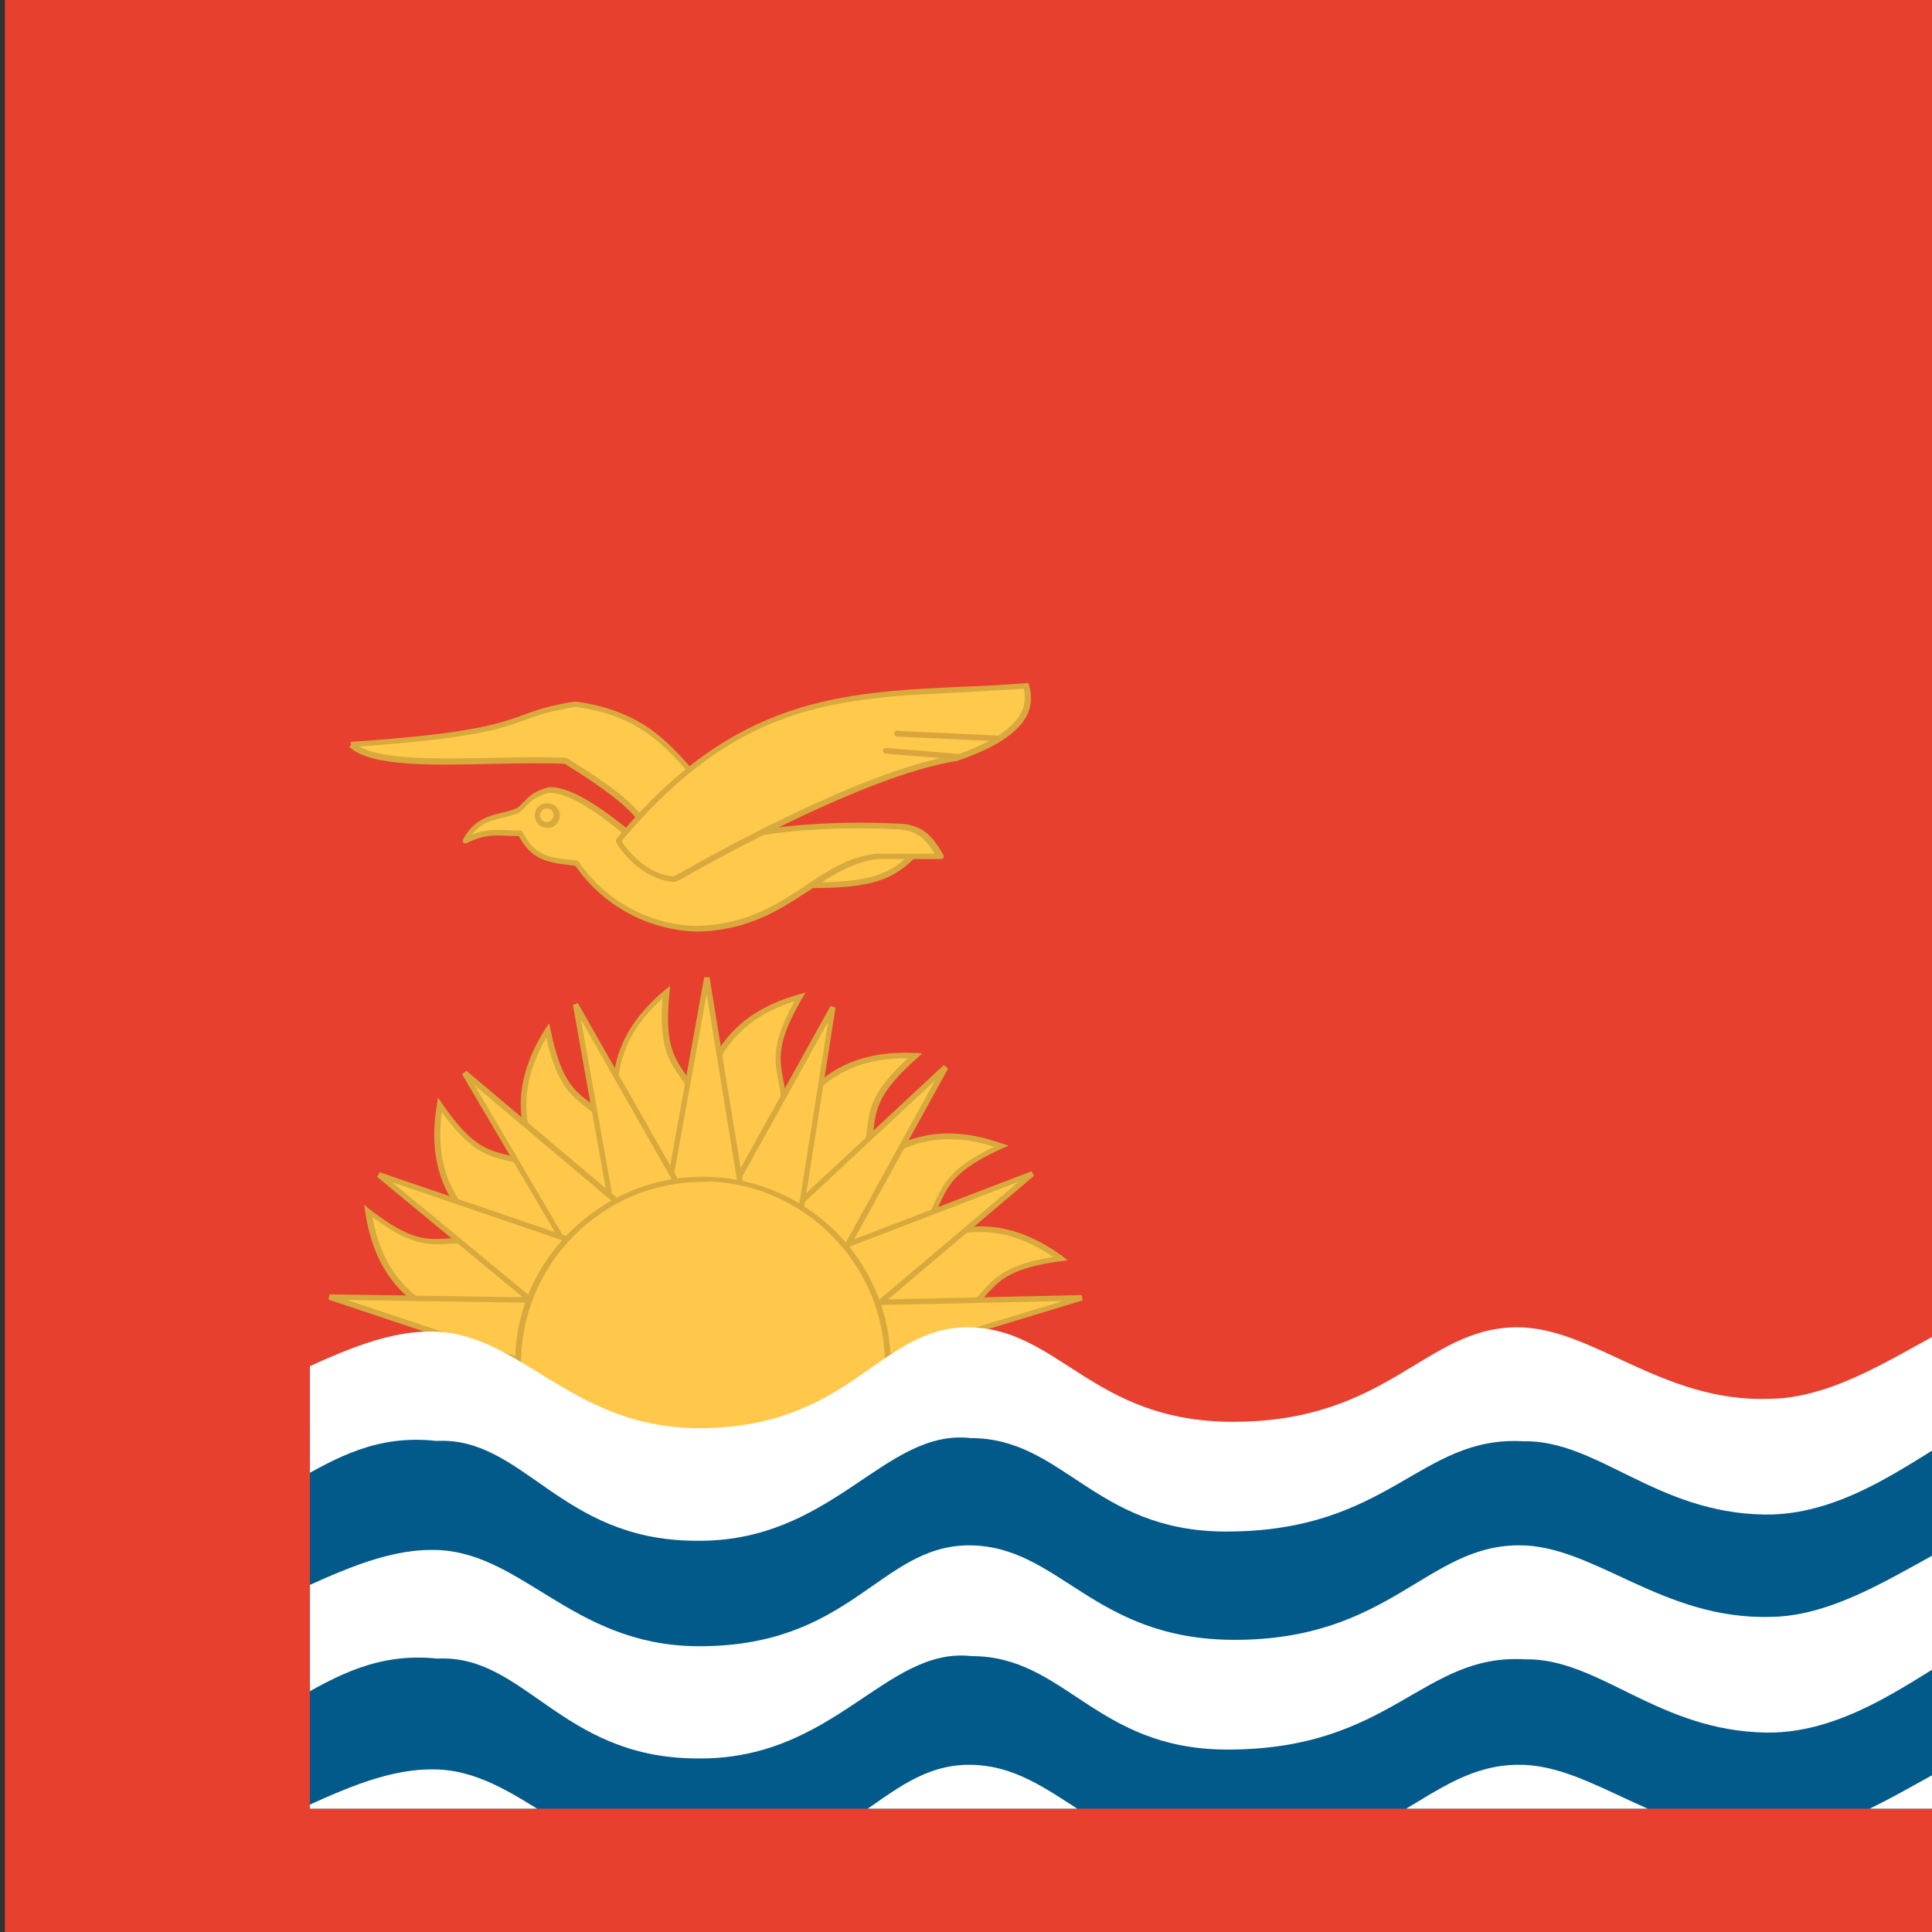 <?xml version="1.0" encoding="utf-8"?>
<!-- Generator: Adobe Illustrator 21.0.2, SVG Export Plug-In . SVG Version: 6.00 Build 0)  -->
<svg version="1.1" id="Layer_1" xmlns="http://www.w3.org/2000/svg" xmlns:xlink="http://www.w3.org/1999/xlink" x="0px" y="0px"
	 viewBox="0 0 512 512" style="enable-background:new 0 0 512 512;" xml:space="preserve">
<rect x="0" y="0" width="512" height="512" fill="#333333" stroke="none"/>
<style type="text/css">
	.st0{fill:#E7402E;}
	.st1{clip-path:url(#SVGID_2_);}
	.st2{fill:#FFC84B;}
	.st3{fill:#D8AA3D;}
	.st4{fill:#025A8A;}
	.st5{fill:#FFFFFF;}
	.st6{fill:#FFC94C;}
	.st7{fill:#D9A53D;}
</style>
<g id="Layer_1_1_">
	<rect x="1.3" class="st0" width="512" height="512"/>
</g>
<g id="Layer_2">
	<g>
		<g>
			<defs>
				<rect id="SVGID_1_" x="1.2" y="127.9" width="510.8" height="383.1"/>
			</defs>
			<clipPath id="SVGID_2_">
				<use xlink:href="#SVGID_1_"  style="overflow:visible;"/>
			</clipPath>
			<g transform="translate(81) scale(.938)" class="st1">
				<g>
					<path class="st0" d="M-243.5,145.6h711.6v261h-711.6L-243.5,145.6z"/>
				</g>
				<g>
					<path class="st2" d="M70.2,385.8c-16.5-12.9-47.4-8.5-52.5-43.6c23.6,18.3,19.3-1.1,54.5,16.4L70.2,385.8L70.2,385.8z"/>
					<path class="st3" d="M70.9,387.3l-1.2-0.9c-5.1-4.1-11.6-6.3-18.5-8.7c-15.1-5.3-30.7-10.9-34.4-35.4l-0.3-1.9l1.5,1.2
						c11.6,9,16.1,8.7,22.4,8.3c6.3-0.3,14.2-0.9,31.9,8l0.4,0.2L70.9,387.3z M18.9,343.9c3.9,22,18.7,27.2,33,32.3
						c6.5,2.3,12.6,4.5,17.7,8.1l1.9-25.3c-17.1-8.4-24.6-7.9-30.7-7.6C34.7,351.8,29.8,352,18.9,343.9z"/>
				</g>
				<g>
					<path class="st2" d="M74.7,369.9c-11.8-17.4-42.6-22.6-36.6-57.6c17,24.6,18.8,4.8,46.9,32.2L74.7,369.9z"/>
					<path class="st3" d="M74.8,371.5l-0.9-1.2c-3.6-5.3-9.1-9.5-14.9-14c-12.8-9.7-26-19.8-21.9-44.3l0.3-1.9l1.1,1.6
						c8.3,12.1,12.7,13.2,18.8,14.7c6.2,1.6,13.8,3.5,28.1,17.4l0.4,0.3L74.8,371.5z M38.5,314.2c-3,22.2,9.5,31.7,21.6,40.9
						c5.4,4.2,10.7,8.1,14.4,13.1l9.7-23.6c-13.8-13.2-21.1-15.1-27-16.6C51.2,326.5,46.5,325.3,38.5,314.2z"/>
				</g>
				<g>
					<path class="st2" d="M80,358.5c-4.3-20.5-30.6-37.1-11.7-67.2c6.1,29.3,15.4,11.7,30.9,47.8L80,358.5z"/>
					<path class="st3" d="M79.6,360l-0.3-1.4c-1.3-6.3-4.8-12.3-8.4-18.6c-8.1-13.9-16.4-28.3-3.2-49.3l1.1-1.6l0.4,1.9
						c3,14.4,6.6,17.2,11.7,20.9c5,3.8,11.4,8.5,19.2,26.8l0.2,0.4L79.6,360z M68,293.2c-11.3,19.4-3.4,33,4.3,46.1
						c3.4,6,6.7,11.5,8.2,17.6l17.9-18c-7.6-17.4-13.7-22-18.6-25.6C74.9,309.5,71,306.6,68,293.2z"/>
				</g>
				<g>
					<path class="st2" d="M92.4,347.9c2.3-20.9-17.7-44.8,9.5-67.6c-3.1,29.8,11.1,15.9,14.9,55L92.4,347.9L92.4,347.9z"/>
					<path class="st3" d="M91.5,349.2l0.1-1.4c0.7-6.5-0.7-13.1-2.2-20.3c-3.4-15.7-6.9-31.9,12.1-47.8l1.5-1.2l-0.2,1.9
						c-1.5,14.6,1.2,18.3,4.8,23.5c3.6,5.2,8.2,11.6,10.1,31.4v0.5L91.5,349.2z M100.8,282.1c-16.6,14.9-13.2,30.2-10,45
						c1.5,6.7,2.9,13.1,2.5,19.4l22.6-11.7c-1.9-18.9-6.3-25.1-9.8-30.1C102.6,299.8,99.8,295.7,100.8,282.1z"/>
				</g>
				<g>
					<path class="st2" d="M103.4,339.5c10.6-18.1,2.1-48.1,36.3-57.8c-14.9,25.8,3.6,19-9,56.2L103.4,339.5L103.4,339.5z"/>
					<path class="st3" d="M102,340.3l0.7-1.3c3.3-5.5,4.7-12.3,6.2-19.4c3.3-15.7,6.7-32,30.6-38.7l1.8-0.5l-1,1.6
						c-7.4,12.7-6.5,17.2-5.3,23.4c1.2,6.2,2.8,14-3.6,32.8l-0.2,0.5L102,340.3z M138.1,282.9c-21.3,6.8-24.5,22.2-27.6,37
						c-1.4,6.7-2.8,13.1-5.7,18.6l25.4-1.5c6-18,4.5-25.4,3.4-31.5C132.4,299.7,131.5,294.9,138.1,282.9z"/>
				</g>
				<g>
					<path class="st2" d="M119.4,341.6c15.8-13.8,17.4-44.9,52.8-43.3c-22.4,19.7-2.6,19.2-26.4,50.6L119.4,341.6L119.4,341.6z"/>
					<path class="st3" d="M146.1,349.7l-28.3-7.8l1.1-1c4.9-4.3,8.4-10.2,12.1-16.4c8.1-13.9,16.5-28.2,41.3-27l1.9,0.1l-1.4,1.3
						c-11,9.7-11.6,14.2-12.4,20.5c-0.9,6.3-1.8,14.2-13.9,30L146.1,349.7z M120.9,341.3l24.5,6.7c11.5-15.3,12.5-22.8,13.2-28.8
						c0.7-6.1,1.4-10.9,11.5-20.2c-0.2,0-0.4,0-0.6,0c-21.8,0-29.7,13.3-37.2,26.4C128.8,331.3,125.5,336.9,120.9,341.3z"/>
				</g>
				<g>
					<path class="st2" d="M133.5,349.8c19.2-8.6,29.8-37.9,63.1-25.9c-27.2,12.4-8.1,17.6-40,40.6L133.5,349.8L133.5,349.8z"/>
					<path class="st3" d="M156.6,365.4l-24.8-15.7l1.3-0.6c5.9-2.7,11-7.3,16.3-12.2c11.8-10.9,24-22.1,47.4-13.8l1.8,0.6l-1.7,0.7
						c-13.3,6.1-15.3,10.2-17.9,16c-2.7,5.8-5.9,13-22,24.5L156.6,365.4z M135.1,349.9l21.4,13.7c15.4-11.2,18.6-18.1,21.1-23.7
						c2.6-5.5,4.6-10,16.9-15.9c-21.2-6.8-32.8,3.8-44,14.1C145.4,342.7,140.6,347.2,135.1,349.9z"/>
				</g>
				<g>
					<path class="st2" d="M145.3,362.6c20.8-2.9,39.2-28.1,67.9-7.1c-29.6,4.2-12.8,14.5-49.8,27.6L145.3,362.6L145.3,362.6z"/>
					<path class="st3" d="M163.1,384.1l-18-20.6l-0.5,0.1v-3.1l1.2,1.3c6.2-1,12.3-3.9,18.6-7c14.4-7.1,29.3-14.5,49.4,0.1l1.5,1.2
						l-1.9,0.2c-14.5,2-17.5,5.4-21.7,10.2s-9.4,10.8-28,17.4L163.1,384.1z M146.9,363.2l16.7,19.1c17.9-6.4,22.8-12.2,26.9-16.7
						c4.1-4.6,7.3-8.3,20.7-10.5c-18.6-12.6-32.6-5.7-46.2,1.1C158.8,359.2,153,362.1,146.9,363.2z"/>
				</g>
				<g>
					<path class="st2" d="M219.4,366.6l-95.5,2.1l4.1,25.7L219.4,366.6z"/>
					<path class="st3" d="M127.3,395.4L123,368l96.3-2.1l0.2,1.5L127.3,395.4z M124.9,369.5l3.7,24l85.2-25.9L124.9,369.5z"/>
				</g>
				<g>
					<path class="st2" d="M205.4,331.5l-88.3,33.9l14.7,28.4L205.4,331.5L205.4,331.5z"/>
					<path class="st3" d="M131.5,395.1l-15.6-30l89.2-34.2l0.7,1.3L131.5,395.1z M118,365.9l13.9,26.8l69.5-58.8L118,365.9z"/>
				</g>
				<g>
					<path class="st2" d="M135.2,384.6l45.8-83.1l-70.2,65.3L135.2,384.6L135.2,384.6z"/>
					<path class="st3" d="M135.4,385.7l-25.9-18.9l70.8-65.9l1.2,1L135.4,385.7z M111.9,366.7l22.9,16.7l43-78.1L111.9,366.7z"/>
				</g>
				<g>
					<path class="st2" d="M134.2,377.7l14.6-93.1l-45.8,82.8L134.2,377.7L134.2,377.7z"/>
					<path class="st3" d="M134.9,378.7l-32.9-11l46.3-83.5l1.4,0.5L134.9,378.7z M104.3,366.8l29.4,9.8l13.9-87.9L104.3,366.8z"/>
				</g>
				<g>
					<path class="st2" d="M128.7,370.1l-15.4-93.8l-17.1,94.2L128.7,370.1z"/>
					<path class="st3" d="M95.4,371.3l17.2-95.2h1.5l15.5,94.7L95.4,371.3z M113.3,280.8l-16.1,88.9l30.5-0.4L113.3,280.8z"/>
				</g>
				<g>
					<path class="st2" d="M120.8,362.1l-44.5-78.3L93.4,379L120.8,362.1z"/>
					<path class="st3" d="M92.7,380.2l-17.2-96.3l1.4-0.5l44.9,78.9L92.7,380.2z M77.8,288.1l16,89.6l25.9-15.9L77.8,288.1z"/>
				</g>
				<g>
					<path class="st2" d="M114,361.5l-69-58.4L94,386.5L114,361.5z"/>
					<path class="st3" d="M93.8,387.9l-49.6-84.4l1.2-1l69.7,58.8L93.8,387.9z M47.8,306.7L94,385.3l18.9-23.7L47.8,306.7z"/>
				</g>
				<g>
					<path class="st2" d="M20.6,331.9l74,61.2l11.4-32L20.6,331.9z"/>
					<path class="st3" d="M95.1,394.4l-74.9-61.9l0.7-1.3l86.2,29.4L95.1,394.4z M24.4,334l70,57.8l10.8-30.2L24.4,334z"/>
				</g>
				<g>
					<path class="st2" d="M93.9,367.8l-87.1-1.3l86.7,28.9L93.9,367.8z"/>
					<path class="st3" d="M94.3,396.5L6.5,367.2l0.2-1.5l87.9,1.3L94.3,396.5z M11.8,367.3l81,27l0.3-25.8L11.8,367.3z"/>
				</g>
				<g>
					<path class="st2" d="M164.5,383.3c1.2,28.8-21.2,53.1-50.1,54.3c-28.8,1.2-53.1-21.2-54.3-50.1c-0.1-1.4-0.1-2.8,0-4.3
						c1.2-28.8,25.5-51.3,54.3-50.1C141.7,334.3,163.5,356.1,164.5,383.3z"/>
					<path class="st3" d="M112.3,438.5c-13.3,0-26-4.9-36-14.1c-10.5-9.6-16.4-22.7-17.1-36.8c-0.1-1.4-0.1-2.9,0-4.3
						c0.5-14.2,6.6-27.2,17.1-36.8s23.9-14.6,38.1-14c13.3,0.5,25.9,6.1,35.4,15.5c9.5,9.5,14.9,22,15.5,35.4l0,0
						c0.5,14.2-4.4,27.7-14,38.1c-9.6,10.5-22.7,16.4-36.8,17.1C113.8,438.4,113,438.5,112.3,438.5z M112.3,333.9
						c-13,0-25.3,4.8-34.9,13.7c-10.1,9.3-16,22.1-16.5,35.7c-0.1,1.4-0.1,2.8,0,4.2c0.5,13.8,6.4,26.5,16.5,35.7s23.3,14.2,37,13.5
						c13.8-0.5,26.5-6.4,35.7-16.5c9.3-10.1,14.2-23.3,13.5-37l0,0c-1.1-26.6-22.7-48.3-49.4-49.4
						C113.8,333.9,113,333.9,112.3,333.9z"/>
				</g>
				<g>
					<path class="st4" d="M-244.3,403.9h715v177.6h-715.1L-244.3,403.9z"/>
				</g>
				<g>
					<path class="st5" d="M-244.7,532.1c13.2,6.1,32.3,21.6,52.8,21.6c34-0.2,34.9-23.4,69.5-22.2c34.7,0.9,28.4,25.2,75.1,25.1
						c38.6-0.2,51.1-29.6,84.5-26c24.6-1.3,34.8,27.8,72.7,28.3c39.4,0.9,53.8-31.8,78.3-29c26.4,0,34.9,26.2,71.8,26.4
						c46.9,0.2,55.3-27.2,84.5-25.5c20.9-0.4,37.4,20.2,68.1,20.7c24.3,0.4,44.9-18,58.8-24.6l0.6-31.4c-14.5,5.3-36.1,23-57.6,23.3
						c-31.2,1.2-50.4-20.5-71.9-20.2c-25.9,0.2-36.2,26.7-80,26.7c-40.2,0-49.4-26.7-75.2-26.7c-25.3,0.2-33.1,28.9-76.9,28.5
						c-35.7-0.4-49.6-27.5-74.9-27.2c-26.8,0-54.5,26.4-84.3,25.1c-40.9-1.7-49.8-25.1-76.6-25.1c-20.1,0-41.7,21.8-65.8,22.1
						c-24,0.4-51-21.7-53.4-22.1L-244.7,532.1L-244.7,532.1z M-244.7,470c13.2,6.2,32.3,21.7,52.8,21.7c34-0.2,34.9-23.4,69.5-22.3
						c34.7,0.9,28.4,25.3,75.1,25.1c38.6,0,51.1-29.4,84.5-25.9c24.6-1.3,34.8,27.8,72.7,28.2c39.4,0.9,53.8-31.7,78.3-28.9
						c26.4,0,34.9,26.2,71.8,26.4c46.9,0.2,55.3-27.2,84.5-25.5c20.9-0.4,37.4,20.2,68.1,20.7c24.3,0.4,44.9-18,58.8-24.6l0.6-31.4
						c-14.5,5.3-36.1,22.9-57.6,23.3c-31.2,1.1-50.4-20.5-71.9-20.2c-25.9,0.2-36.2,26.7-80,26.7c-40.2,0-49.4-26.7-75.2-26.7
						c-25.3,0.2-33.1,28.9-76.9,28.5c-35.7-0.4-49.6-27.5-74.9-27.2c-26.8,0-54.5,26.2-84.3,25c-41.1-1.9-49.9-25.3-76.8-25.3
						c-20.1,0-41.7,21.9-65.8,22.2c-24,0.3-51-21.7-53.4-22.1L-244.7,470L-244.7,470z"/>
				</g>
				<g>
					<path class="st5" d="M-244.7,408.6c13.2,6.1,32.3,21.4,52.7,21.4c34-0.2,34.9-23.4,69.5-22.2c34.7,0.9,28.3,25.2,75.1,25.2
						c38.5-0.1,51.1-29.6,84.3-25.9c24.6-1.3,34.8,27.8,72.7,28.2c39.3,0.9,53.7-31.8,78.3-29c26.2,0,34.9,26.2,71.7,26.4
						c46.8,0.2,55-27.2,84.5-25.5c20.9-0.4,37.3,20.2,68,20.7c24.4,0.4,44.9-18,58.8-24.6l0.6-31.4c-14.5,5.4-36.1,23-57.6,23.3
						c-30.9,1.2-50.2-20.4-71.9-20.2c-25.8,0.2-36.1,26.7-80,26.7c-40,0-49.2-26.7-75.1-26.7c-25.3,0.2-33.1,28.9-76.7,28.5
						C74.3,403,60.4,376,35.1,376.2c-26.8,0-54.5,26.4-84.1,25.1c-41-1.7-49.8-25.1-76.6-25.1c-20.1,0-41.6,21.8-65.7,22.1
						c-24,0.4-50.9-21.7-53.4-22.1L-244.7,408.6L-244.7,408.6z"/>
				</g>
				<g>
					<path class="st6" d="M12.8,210.3c52-3.6,42.6-8,63.5-11.4c26.4,3.6,29.3,19.6,44.1,29.3c0,0-5.5,18.8-23.6,16.1
						c-2.5-7.5,8.6-9.9-23.4-29.4C54.5,213.8,21.2,218.2,12.8,210.3L12.8,210.3z M173.9,239.2l-37.4,1.5v9.3
						C161.8,250.8,166.2,247.4,173.9,239.2z"/>
					<path class="st3" d="M143.4,250.9c-2.1,0-4.4,0-6.9-0.1h-0.7V240l40.2-1.6l-1.4,1.5C167.5,247.2,163.3,250.9,143.4,250.9z
						 M137.3,249.2c22.9,0.7,28.2-2.3,34.7-9.2l-34.7,1.4V249.2z M100.1,245.4c-1.1,0-2.2-0.1-3.5-0.2l-0.5-0.1l-0.1-0.4
						c-0.6-1.9-0.4-3.6-0.2-5.1c0.5-4.5,1.2-9.2-22.6-23.8c-5.7-0.3-12.6-0.1-20,0c-17.2,0.4-34.9,0.9-40.9-4.8l0.5-0.5l-0.1-0.9
						c34-2.3,41.5-5,48.8-7.6c3.8-1.4,7.4-2.7,14.6-3.8h0.1h0.1c17.9,2.5,25.3,10.6,32.4,18.5c3.5,3.8,7.1,7.8,11.9,11.1l0.5,0.3
						l-0.2,0.5C121,228.6,115.9,245.4,100.1,245.4z M97.3,243.6c15,1.9,20.9-12.1,22-15c-4.7-3.3-8.3-7.1-11.7-11
						c-7.3-8-14.2-15.5-31.4-17.9c-6.9,1.2-10.5,2.3-14.2,3.7c-7.1,2.6-14.5,5.2-46.9,7.5c6.9,3.9,23.4,3.5,38,3.2
						c7.5-0.2,14.5-0.3,20.3,0h0.2l0.2,0.1c24.9,15.1,24.2,20.4,23.6,25.5C97.1,240.9,97,242.2,97.3,243.6z"/>
				</g>
				<g>
					<path class="st6" d="M45.2,237.5c6.5-3.3,9.8-1.9,15.5-2.1c3.8,7,7.5,7.7,16,8.5c7.7,11.3,20.3,18.2,33.9,18.6
						c25.5-0.6,33.5-18.5,50.7-20.5h18c-3-5.1-5.3-8.1-11.9-8.4c-13.4-0.6-30.8-0.3-46,3.1L100,242c-6.3-3.1-21.6-19.1-31.4-18.8
						c-5.7,1.5-5.7,3.5-8.5,5.7C54.7,231.4,49.1,230.2,45.2,237.5L45.2,237.5z"/>
					<path class="st3" d="M110.7,263.2c-13.8-0.3-26.7-7.3-34.5-18.6c-8.2-0.9-12.2-1.6-16-8.4c-1.3,0-2.5,0-3.5-0.1
						c-3.6-0.1-6.4-0.3-11.2,2.1c-0.3,0.1-0.6,0.1-0.9-0.1c-0.2-0.2-0.3-0.6-0.1-1c3-5.5,7-6.5,10.9-7.5c1.5-0.3,3-0.7,4.5-1.4
						c0.7-0.6,1.3-1.2,1.8-1.7c1.4-1.5,2.7-2.9,6.9-4.1c0.1,0,0.1,0,0.2,0c6.8-0.2,16,6.9,23.3,12.7c3.3,2.7,6.2,4.9,8.2,6l21.1-5.3
						c17.2-3.8,36.3-3.6,46.2-3.1c7,0.3,9.7,3.8,12.6,8.9c0.1,0.2,0.1,0.5,0,0.7c-0.1,0.2-0.4,0.4-0.6,0.4h-18
						c-7.1,0.9-12.8,4.6-18.9,8.6C134.3,256.8,125.3,262.9,110.7,263.2z M60.6,234.6c0.3,0,0.5,0.1,0.6,0.4
						c3.6,6.6,6.7,7.3,15.4,8.1c0.2,0,0.4,0.1,0.5,0.3c7.5,11.1,20,17.9,33.4,18.2c14.2-0.4,22.7-6.1,30.9-11.5
						c6.2-4.2,12.1-8,19.6-8.9h16.7c-2.5-4.1-4.8-6.6-10.6-6.9c-9.8-0.5-28.8-0.7-45.8,3.1l-21.3,5.3c-0.2,0-0.3,0-0.5-0.1
						c-2.1-1.1-5.2-3.4-8.7-6.2c-7-5.7-15.9-12.6-22.2-12.4c-3.7,1.1-4.8,2.2-6.1,3.5c-0.5,0.6-1.2,1.3-2,2c0,0-0.1,0.1-0.2,0.1
						c-1.6,0.7-3.3,1.1-4.8,1.5c-3.2,0.7-6.1,1.5-8.4,4.6c3.7-1.4,6.4-1.3,9.5-1.2C58,234.6,59.2,234.7,60.6,234.6L60.6,234.6z"/>
				</g>
				<g>
					<path class="st6" d="M71,229.9c0.2,1.5-0.7,2.9-2.2,3.2c-1.5,0.2-2.9-0.7-3.2-2.2c-0.1-0.3-0.1-0.6,0-1
						c0.2-1.5,1.7-2.5,3.2-2.2C69.8,227.9,70.8,228.7,71,229.9z"/>
					<path class="st3" d="M68.2,233.9c-1.7,0-3.1-1.2-3.4-2.9c-0.1-0.4-0.1-0.9,0-1.3c0.2-1,0.6-1.7,1.5-2.2
						c0.7-0.5,1.7-0.7,2.7-0.5c1.4,0.2,2.6,1.4,2.8,2.8l0,0c0.3,1.9-1,3.7-2.8,4.1C68.6,233.9,68.4,233.9,68.2,233.9z M68.2,228.4
						c-0.4,0-0.7,0.1-1.1,0.3c-0.4,0.3-0.7,0.7-0.9,1.3c0,0.2,0,0.4,0,0.6c0.2,1.1,1.2,1.8,2.2,1.6s1.8-1.2,1.6-2.2l0,0
						c-0.1-0.9-0.7-1.4-1.6-1.6C68.5,228.4,68.3,228.4,68.2,228.4z"/>
				</g>
				<g>
					<path class="st6" d="M88.4,237.4c38.2-46.1,71.6-40.4,115.2-43.6c1.5,5.3,0.9,13.3-19.8,20.5c-28.5,4.3-79.3,34.2-79.5,34.2
						C94.8,248,88.2,238,88.4,237.4L88.4,237.4z"/>
					<path class="st3" d="M104.3,249.2c-7.6-0.4-13.5-6.5-15.8-10c-1-1.4-0.9-1.8-0.7-2.1V237l0.1-0.1C121,197,151.1,195.6,186,194
						c5.7-0.2,11.5-0.5,17.6-1h0.6l0.2,0.6c1.5,5.7,1.1,14.1-20.4,21.4H184c-16.4,2.5-44.1,14.3-77.8,33.3
						C104.5,249.2,104.5,249.2,104.3,249.2z M89.3,237.6c0.9,1.8,6.7,9.5,14.7,10c0.2-0.1,0.6-0.3,1.3-0.7
						c33.8-19.1,61.6-30.9,78.2-33.5c19.2-6.6,20.5-13.8,19.4-18.8c-5.9,0.4-11.5,0.6-17,1C150.1,197.2,121.9,198.6,89.3,237.6z"/>
				</g>
				<g>
					<path class="st7" d="M184.4,214.6L184.4,214.6l-20.6-1.7c-0.4,0-0.7-0.4-0.7-0.9c0-0.4,0.4-0.7,0.9-0.7l20.5,1.7
						c0.4,0,0.7,0.4,0.7,0.9C185.2,214.2,184.8,214.6,184.4,214.6z M195.2,209.4L195.2,209.4l-28.2-1.3c-0.4,0-0.7-0.4-0.7-0.9
						c0-0.4,0.4-0.9,0.9-0.7l28.2,1.3c0.4,0,0.7,0.4,0.7,0.9C195.9,209.1,195.6,209.4,195.2,209.4z"/>
				</g>
			</g>
		</g>
	</g>
</g>
</svg>
